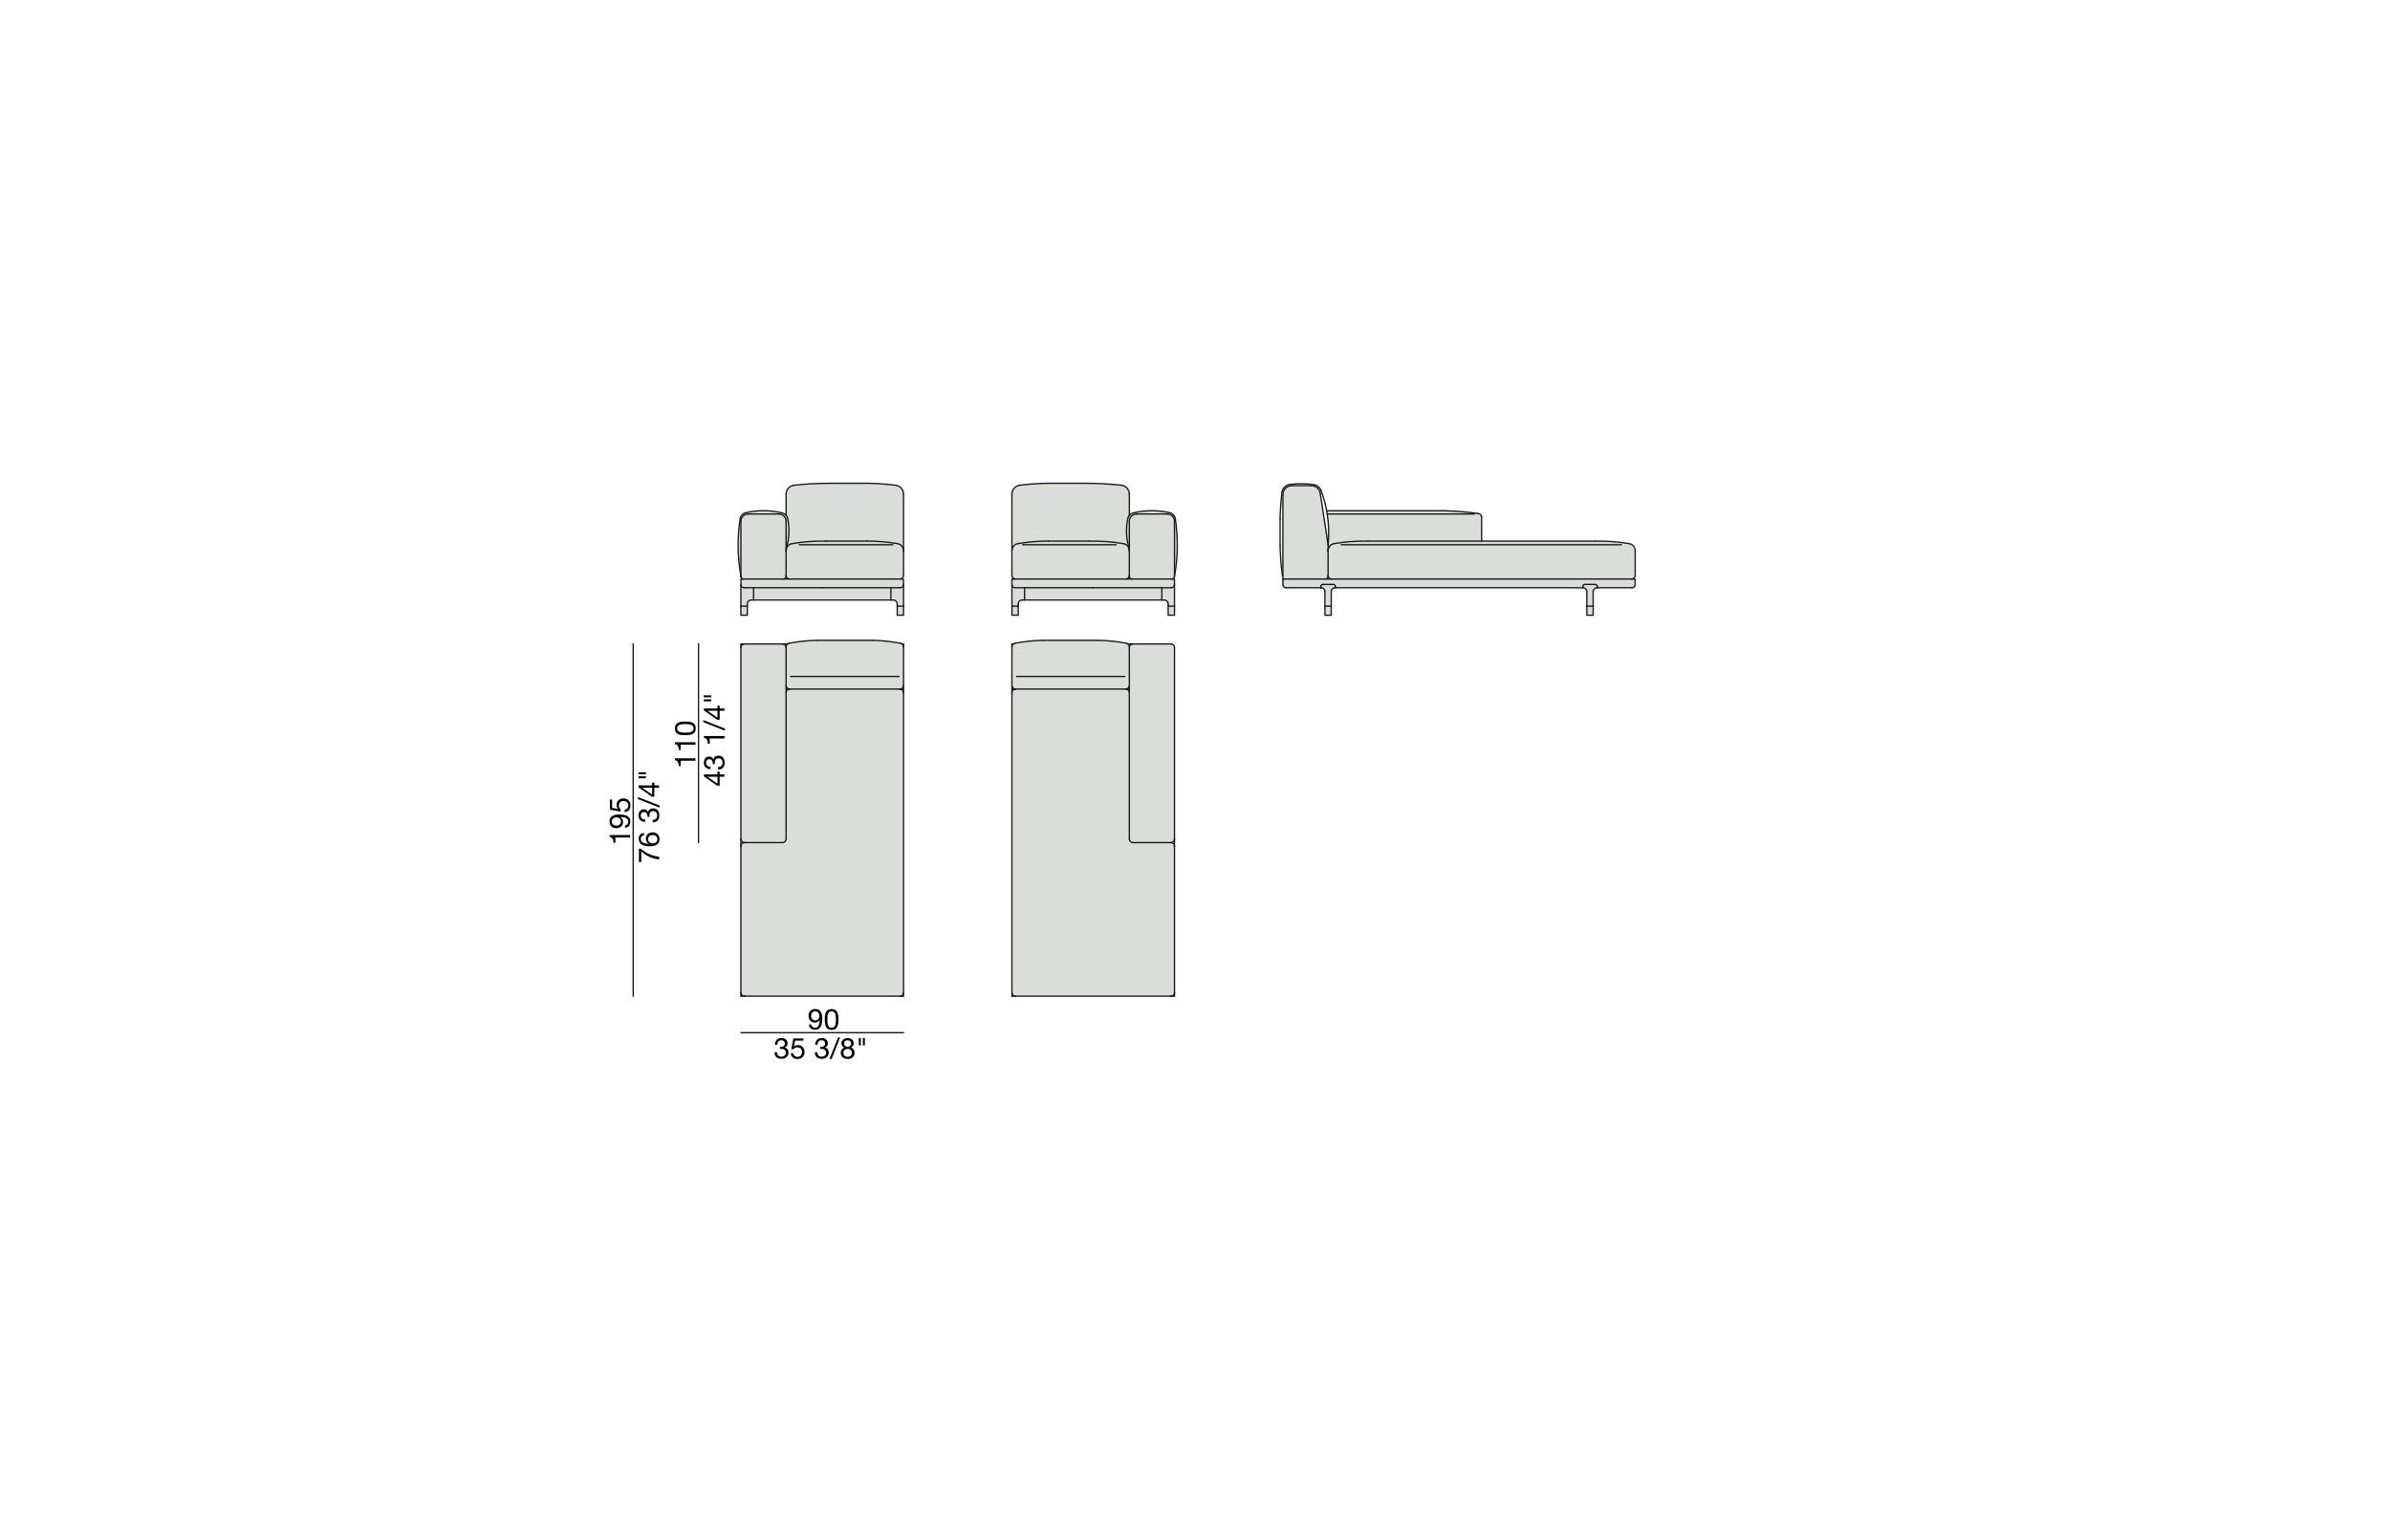 <?xml version="1.0" encoding="UTF-8"?>
<svg xmlns="http://www.w3.org/2000/svg" id="a" viewBox="0 0 450 290">
  <defs>
    <style>.l{fill:#dbdddb;}.m{fill:none;stroke:#1b181c;stroke-linecap:round;stroke-linejoin:round;stroke-width:.25px;}</style>
  </defs>
  <g id="b">
    <g>
      <g>
        <rect class="l" x="298.78" y="114.14" width="1.19" height="1.7"></rect>
        <path class="l" d="M298.02,110.39c0-.18,.15-.34,.34-.34h2.04c.19,0,.34,.16,.34,.34v.28h-.02c-.41,0-.75,.33-.75,.74v2.73h-1.19v-2.73c0-.41-.33-.74-.74-.74h-.02v-.28Z"></path>
        <path class="l" d="M300.37,101.89c2.14-.04,4.27,.12,6.37,.47,.66,.11,1.14,.68,1.14,1.34v4.65c0,.38-.3,.68-.68,.68h-56.46c-.38,0-.68-.3-.68-.68v-4.65c0-.66,.48-1.23,1.13-1.34,2.11-.35,4.24-.51,6.38-.47h42.8Z"></path>
        <rect class="l" x="249.46" y="114.14" width="1.19" height="1.7"></rect>
        <path class="l" d="M250.06,102.57c.2-1.94,.14-3.88-.17-5.78-.03-.21-.06-.42-.1-.62h22.08c2.18,.05,4.35,.23,6.51,.53,.34,.05,.59,.34,.59,.68v4.51h-21.4c-2.14-.04-4.27,.12-6.38,.47-.65,.11-1.13,.68-1.13,1.34v-1.13Z"></path>
        <path class="l" d="M250.06,108.35c0,.38,.3,.68,.68,.68h-1.19c.28,0,.51-.23,.51-.51v-.17Z"></path>
        <path class="l" d="M250.06,103.8v4.72c0,.28-.23,.51-.51,.51h-7.86s-.08,.01-.1,.04l-.04-.04v-15.88c0-.94,.76-1.7,1.7-1.7h3.65c.84,0,1.55,.62,1.68,1.45l1.48,9.67v1.23Z"></path>
        <path class="l" d="M250.65,111.41v2.73h-1.19v-2.73c0-.41-.33-.74-.75-.74h0v-.28c0-.18,.15-.34,.34-.34h2.04c.18,0,.34,.16,.34,.34v.28h-.02c-.41,0-.75,.33-.75,.74Z"></path>
        <path class="l" d="M249.55,109.03h58.2c.07,0,.13,.06,.13,.14v.9c0,.33-.26,.6-.59,.6h-6.55v-.28c0-.18-.15-.34-.34-.34h-2.04c-.19,0-.34,.16-.34,.34v.28h-46.6v-.28c0-.18-.16-.34-.34-.34h-2.04c-.19,0-.34,.16-.34,.34v.28h-6.55c-.33,0-.6-.27-.6-.6v-.9s.02-.07,.04-.1,.06-.04,.1-.04h7.86Z"></path>
        <path class="l" d="M221.14,108.52c0,.05-.01,.1-.02,.15-.07,.21-.26,.36-.49,.36h-7.48c-.28,0-.51-.23-.51-.51v-10.37c0-.75,.61-1.36,1.36-1.36h5.78c.75,0,1.36,.61,1.36,1.36v10.37Z"></path>
        <path class="l" d="M221.14,186.9v.68h-.68c.38,0,.68-.31,.68-.68Z"></path>
        <path class="l" d="M221.14,157.98v1.36c0-.37-.3-.68-.68-.68,.38,0,.68-.3,.68-.68Z"></path>
        <path class="l" d="M221.14,121.93v36.05c0,.38-.3,.68-.68,.68h-7.14c-.38,0-.68-.3-.68-.68v-36.05c0-.38,.3-.68,.68-.68h7.14c.38,0,.68,.3,.68,.68Z"></path>
        <rect class="l" x="219.95" y="114.14" width="1.19" height="1.7"></rect>
        <path class="l" d="M220.46,158.66c.38,0,.68,.31,.68,.68v27.56c0,.37-.3,.68-.68,.68h-29.25c-.38,0-.68-.31-.68-.68v-56.47c0-.37,.3-.68,.68-.68h20.75c.37,0,.68,.31,.68,.68v27.55c0,.38,.3,.68,.68,.68h7.14Z"></path>
        <path class="l" d="M221.14,110.07v4.07h-1.19v-.41c0-.42-.33-.75-.75-.75h-.44v-2.31h1.79c.33,0,.59-.27,.59-.6Z"></path>
        <path class="l" d="M212.64,129.75v.68c0-.37-.31-.68-.68-.68h.68Z"></path>
        <path class="l" d="M212.64,129.07v.68h-.68c.37,0,.68-.3,.68-.68Z"></path>
        <path class="l" d="M212.35,121.25h.97c-.38,0-.68,.3-.68,.68v5.44h-22.11v-5.57c0-.32,.23-.6,.55-.67,1.75-.34,3.53-.53,5.32-.56h10.36c1.79,.03,3.58,.22,5.33,.56,.1,.02,.19,.06,.26,.12Z"></path>
        <path class="l" d="M213.15,109.03h-1.19c.37,0,.68-.3,.68-.68v.17c0,.28,.23,.51,.51,.51Z"></path>
        <path class="l" d="M221.14,98.15c0-.75-.61-1.36-1.36-1.36h-5.78c-.75,0-1.36,.61-1.36,1.36v5.48c0-.16-.03-.33-.07-.48-.55-1.83-.61-3.76-.2-5.62,.06-.19,.15-.36,.27-.5,.19-.21,.43-.37,.71-.44,2.26-.55,4.63-.57,6.9-.04,.54,.13,.95,.57,1.04,1.13,.55,3.59,.51,7.26-.15,10.84v-10.37Z"></path>
        <polygon class="l" points="218.76 112.98 192.91 112.98 192.91 110.67 205.84 110.67 218.76 110.67 218.76 112.98"></polygon>
        <path class="l" d="M190.53,103.7c0-.66,.48-1.23,1.14-1.34,1.91-.32,3.85-.48,5.79-.48h7.67c2.13-.03,4.27,.13,6.37,.48,.66,.11,1.14,.68,1.14,1.34v4.65c0,.38-.31,.68-.68,.68h-20.75c-.38,0-.68-.3-.68-.68v-4.65Z"></path>
        <rect class="l" x="190.53" y="114.14" width="1.19" height="1.7"></rect>
        <path class="l" d="M211.96,129.75h-20.75c-.38,0-.68-.3-.68-.68v-1.7h22.11v1.7c0,.38-.31,.68-.68,.68Z"></path>
        <path class="l" d="M191.21,129.75h-.68v-.68c0,.38,.3,.68,.68,.68Z"></path>
        <path class="l" d="M190.53,129.75h.68c-.38,0-.68,.31-.68,.68v-.68Z"></path>
        <path class="l" d="M191.21,187.58h-.68v-.68c0,.37,.3,.68,.68,.68Z"></path>
        <path class="l" d="M191.12,110.67h1.79v2.31h-.44c-.42,0-.75,.33-.75,.75v.41h-1.19v-4.07c0,.33,.27,.6,.59,.6Z"></path>
        <path class="l" d="M221.14,109.17v.9c0,.33-.26,.6-.59,.6h-29.43c-.32,0-.59-.27-.59-.6v-.9c0-.08,.06-.14,.13-.14h30.35c.07,0,.13,.06,.13,.14Z"></path>
        <path class="l" d="M212.64,103.7c0-.66-.48-1.23-1.14-1.34-2.1-.35-4.24-.51-6.37-.47h-7.67c-1.94-.01-3.88,.15-5.79,.47-.66,.11-1.14,.68-1.14,1.34v-10.65c0-.81,.57-1.51,1.37-1.67,1.72-.21,3.46-.34,5.2-.38h6.73c2.49-.01,4.97,.11,7.44,.38,.8,.16,1.37,.86,1.37,1.67v3.98c-.12,.14-.21,.31-.27,.5-.41,1.86-.35,3.79,.2,5.62,.04,.15,.07,.32,.07,.48v.07Z"></path>
        <path class="l" d="M170.12,186.9v.68h-.68c.37,0,.68-.31,.68-.68Z"></path>
        <path class="l" d="M170.12,130.43v56.47c0,.37-.31,.68-.68,.68h-29.25c-.38,0-.69-.31-.69-.68v-27.56c0-.37,.31-.68,.69-.68h7.14c.37,0,.68-.3,.68-.68v-27.55c0-.37,.3-.68,.68-.68h20.75c.37,0,.68,.31,.68,.68Z"></path>
        <path class="l" d="M170.12,129.75v.68c0-.37-.31-.68-.68-.68h.68Z"></path>
        <path class="l" d="M170.12,129.07v.68h-.68c.37,0,.68-.3,.68-.68Z"></path>
        <rect class="l" x="168.93" y="114.14" width="1.19" height="1.7"></rect>
        <path class="l" d="M169.52,110.67c.33,0,.6-.27,.6-.6v4.07h-1.19v-.41c0-.42-.34-.75-.75-.75h-.44v-2.31h1.78Z"></path>
        <path class="l" d="M168.98,102.36c.66,.11,1.14,.68,1.14,1.34v4.65c0,.38-.31,.68-.68,.68h-20.75c-.38,0-.68-.3-.68-.68v-4.65c0-.66,.48-1.23,1.14-1.34,2.1-.35,4.23-.51,6.37-.47h7.67c1.94-.01,3.88,.15,5.79,.47Z"></path>
        <polygon class="l" points="167.74 110.67 167.74 112.98 141.89 112.98 141.89 110.67 154.81 110.67 167.74 110.67"></polygon>
        <path class="l" d="M169.44,129.75h-20.75c-.38,0-.68-.3-.68-.68v-1.7h22.11v1.7c0,.38-.31,.68-.68,.68Z"></path>
        <path class="l" d="M148.69,129.75c-.38,0-.68,.31-.68,.68v-.68h.68Z"></path>
        <path class="l" d="M148.69,129.75h-.68v-.68c0,.38,.3,.68,.68,.68Z"></path>
        <path class="l" d="M148.01,103.63c0-.16,.02-.33,.07-.48,.54-1.83,.61-3.76,.2-5.62-.06-.19-.15-.36-.27-.5v-3.98c0-.81,.57-1.51,1.37-1.67,2.47-.27,4.95-.39,7.44-.38h6.73c1.74,.04,3.48,.17,5.2,.38,.8,.16,1.37,.86,1.37,1.67v10.65c0-.66-.48-1.23-1.14-1.34-1.91-.32-3.85-.48-5.79-.48h-7.67c-2.14-.03-4.27,.13-6.37,.48-.66,.11-1.14,.68-1.14,1.34v-.07Z"></path>
        <path class="l" d="M148.01,108.52v-.17c0,.38,.3,.68,.68,.68h-1.19c.28,0,.51-.23,.51-.51Z"></path>
        <path class="l" d="M148.01,122.27v35.71c0,.38-.31,.68-.68,.68h-7.14c-.38,0-.69-.3-.69-.68v-36.05c0-.38,.31-.68,.69-.68h7.14c.37,0,.68,.3,.68,.68v.34Z"></path>
        <path class="l" d="M148.29,121.26c.07-.06,.17-.11,.27-.13,1.75-.34,3.53-.53,5.32-.56h10.36c1.79,.03,3.58,.22,5.33,.56,.1,.02,.19,.06,.26,.12,.18,.12,.29,.33,.29,.55v5.57h-22.11v-5.44c0-.38-.31-.68-.68-.68h.96Z"></path>
        <path class="l" d="M148.01,108.35v.17c0,.28-.23,.51-.51,.51h-7.48c-.24,0-.43-.15-.49-.36,0-.06-.02-.13-.03-.19v-10.33c0-.75,.61-1.36,1.37-1.36h5.78c.75,0,1.36,.61,1.36,1.36v10.2Z"></path>
        <rect class="l" x="139.5" y="114.14" width="1.2" height="1.7"></rect>
        <path class="l" d="M139.5,121.25h.69c-.38,0-.69,.3-.69,.68v-.68Z"></path>
        <path class="l" d="M140.19,187.58h-.69v-.68c0,.37,.31,.68,.69,.68Z"></path>
        <path class="l" d="M141.44,112.98c-.41,0-.74,.33-.74,.75v.41h-1.2v-4.07c0,.33,.27,.6,.6,.6h1.79v2.31h-.45Z"></path>
        <path class="l" d="M170.12,110.07c0,.33-.27,.6-.6,.6h-29.42c-.33,0-.6-.27-.6-.6v-.9c0-.08,.07-.14,.14-.14h30.34c.08,0,.14,.06,.14,.14v.9Z"></path>
        <path class="l" d="M140.4,96.55c2.27-.53,4.63-.51,6.9,.04,.28,.07,.52,.23,.71,.44,.12,.14,.21,.31,.27,.5,.41,1.86,.34,3.79-.2,5.62-.05,.15-.07,.32-.07,.48v-5.48c0-.75-.61-1.36-1.36-1.36h-5.78c-.76,0-1.37,.61-1.37,1.36v10.33c-.65-3.57-.69-7.22-.14-10.8,.08-.56,.5-1,1.04-1.13Z"></path>
        <path class="l" d="M139.5,108.48c.01,.06,.02,.13,.03,.19-.02-.05-.03-.1-.03-.15v-.04Z"></path>
        <path class="l" d="M140.19,158.66c-.38,0-.69,.31-.69,.68v-1.36c0,.38,.31,.68,.69,.68Z"></path>
      </g>
      <g>
        <polyline class="m" points="190.53 187.58 190.53 186.9 190.53 130.43 190.53 129.75 190.53 129.07 190.53 127.37 190.53 121.8"></polyline>
        <line class="m" x1="190.53" y1="121.25" x2="190.81" y2="121.25"></line>
        <line class="m" x1="250.06" y1="103.8" x2="250.06" y2="103.7"></line>
        <line class="m" x1="250.06" y1="108.52" x2="250.06" y2="108.35"></line>
        <path class="m" d="M249.55,109.03c.28,0,.51-.23,.51-.51"></path>
        <path class="m" d="M250.13,103.15c-.05,.15-.07,.32-.07,.48"></path>
        <path class="m" d="M257.57,101.89c-2.14-.04-4.27,.12-6.38,.47"></path>
        <path class="m" d="M251.19,102.36c-.65,.11-1.13,.68-1.13,1.34"></path>
        <line class="m" x1="250.06" y1="103.8" x2="250.06" y2="108.35"></line>
        <path class="m" d="M250.06,108.35c0,.38,.3,.68,.68,.68"></path>
        <polyline class="m" points="257.57 101.89 278.97 101.89 300.37 101.89"></polyline>
        <line class="m" x1="252.54" y1="102.57" x2="305.28" y2="102.57"></line>
        <path class="m" d="M212.09,121.13c-1.75-.34-3.54-.53-5.33-.56"></path>
        <path class="m" d="M196.4,120.57c-1.79,.03-3.57,.22-5.32,.56"></path>
        <path class="m" d="M191.08,121.13c-.32,.07-.55,.35-.55,.67"></path>
        <path class="m" d="M191.21,129.75c-.38,0-.68,.31-.68,.68"></path>
        <path class="m" d="M212.64,130.43c0-.37-.31-.68-.68-.68"></path>
        <line class="m" x1="212.64" y1="121.93" x2="212.64" y2="122.27"></line>
        <polyline class="m" points="190.53 129.75 191.21 129.75 211.96 129.75 212.64 129.75"></polyline>
        <path class="m" d="M221.14,121.93c0-.38-.3-.68-.68-.68"></path>
        <line class="m" x1="221.14" y1="121.93" x2="221.14" y2="157.98"></line>
        <path class="m" d="M220.46,158.66c.38,0,.68-.3,.68-.68"></path>
        <line class="m" x1="220.46" y1="158.66" x2="213.32" y2="158.66"></line>
        <path class="m" d="M212.64,157.98c0,.38,.3,.68,.68,.68"></path>
        <line class="m" x1="190.53" y1="121.25" x2="190.53" y2="121.8"></line>
        <line class="m" x1="196.4" y1="120.57" x2="206.76" y2="120.57"></line>
        <path class="m" d="M212.64,121.8c0-.22-.11-.43-.29-.55-.07-.06-.16-.1-.26-.12"></path>
        <polyline class="m" points="220.46 121.25 213.32 121.25 212.35 121.25"></polyline>
        <path class="m" d="M190.53,186.9c0,.37,.3,.68,.68,.68"></path>
        <polyline class="m" points="190.53 187.58 191.21 187.58 220.46 187.58"></polyline>
        <path class="m" d="M220.46,187.58c.38,0,.68-.31,.68-.68"></path>
        <line class="m" x1="221.14" y1="186.9" x2="221.14" y2="159.34"></line>
        <path class="m" d="M221.14,159.34c0-.37-.3-.68-.68-.68"></path>
        <path class="m" d="M306.74,102.36c-2.1-.35-4.23-.51-6.37-.47"></path>
        <path class="m" d="M307.88,103.7c0-.66-.48-1.23-1.14-1.34"></path>
        <line class="m" x1="307.88" y1="103.7" x2="307.88" y2="108.35"></line>
        <path class="m" d="M307.2,109.03c.38,0,.68-.3,.68-.68"></path>
        <line class="m" x1="221.14" y1="157.98" x2="221.14" y2="159.34"></line>
        <path class="m" d="M249.04,110.05c-.19,0-.34,.16-.34,.34"></path>
        <path class="m" d="M251.42,110.39c0-.18-.16-.34-.34-.34"></path>
        <path class="m" d="M241.55,110.07c0,.33,.27,.6,.6,.6"></path>
        <line class="m" x1="248.7" y1="110.67" x2="242.15" y2="110.67"></line>
        <line class="m" x1="248.7" y1="110.39" x2="248.7" y2="110.67"></line>
        <line class="m" x1="251.42" y1="110.67" x2="251.42" y2="110.39"></line>
        <line class="m" x1="298.02" y1="110.67" x2="251.42" y2="110.67"></line>
        <line class="m" x1="241.55" y1="109.17" x2="241.55" y2="110.07"></line>
        <line class="m" x1="249.04" y1="110.05" x2="251.08" y2="110.05"></line>
        <path class="m" d="M241.69,109.03s-.08,.01-.1,.04-.04,.06-.04,.1"></path>
        <polyline class="m" points="307.75 109.03 307.2 109.03 250.74 109.03 249.55 109.03 241.69 109.03"></polyline>
        <line class="m" x1="250.65" y1="111.41" x2="250.65" y2="114.14"></line>
        <line class="m" x1="249.46" y1="114.14" x2="249.46" y2="111.41"></line>
        <path class="m" d="M251.4,110.67c-.41,0-.75,.33-.75,.74"></path>
        <line class="m" x1="251.42" y1="110.67" x2="251.4" y2="110.67"></line>
        <path class="m" d="M249.46,111.41c0-.41-.33-.74-.75-.74"></path>
        <line class="m" x1="248.71" y1="110.67" x2="248.7" y2="110.67"></line>
        <polyline class="m" points="249.46 114.14 249.46 115.84 250.65 115.84 250.65 114.14"></polyline>
        <path class="m" d="M300.74,110.39c0-.18-.15-.34-.34-.34"></path>
        <path class="m" d="M298.36,110.05c-.19,0-.34,.16-.34,.34"></path>
        <path class="m" d="M307.29,110.67c.33,0,.59-.27,.59-.6"></path>
        <line class="m" x1="300.74" y1="110.67" x2="307.29" y2="110.67"></line>
        <line class="m" x1="300.74" y1="110.39" x2="300.74" y2="110.67"></line>
        <line class="m" x1="298.02" y1="110.67" x2="298.02" y2="110.39"></line>
        <line class="m" x1="307.88" y1="109.17" x2="307.88" y2="110.07"></line>
        <line class="m" x1="300.4" y1="110.05" x2="298.36" y2="110.05"></line>
        <path class="m" d="M307.88,109.17c0-.08-.06-.14-.13-.14"></path>
        <path class="m" d="M298.78,111.41c0-.41-.33-.74-.74-.74"></path>
        <line class="m" x1="298.02" y1="110.67" x2="298.04" y2="110.67"></line>
        <path class="m" d="M300.72,110.67c-.41,0-.75,.33-.75,.74"></path>
        <line class="m" x1="300.72" y1="110.67" x2="300.74" y2="110.67"></line>
        <line class="m" x1="249.46" y1="114.14" x2="250.65" y2="114.14"></line>
        <line class="m" x1="298.78" y1="111.41" x2="298.78" y2="114.14"></line>
        <line class="m" x1="299.97" y1="114.14" x2="299.97" y2="111.41"></line>
        <polyline class="m" points="299.97 114.14 299.97 115.84 298.78 115.84 298.78 114.14"></polyline>
        <line class="m" x1="299.97" y1="114.14" x2="298.78" y2="114.14"></line>
        <line class="m" x1="221.14" y1="186.9" x2="221.14" y2="187.58"></line>
        <line class="m" x1="220.46" y1="187.58" x2="221.14" y2="187.58"></line>
        <line class="m" x1="241.55" y1="109.03" x2="241.55" y2="93.15"></line>
        <path class="m" d="M243.25,91.45c-.94,0-1.7,.76-1.7,1.7"></path>
        <line class="m" x1="241.02" y1="102.69" x2="241.02" y2="97.78"></line>
        <path class="m" d="M247.38,91.27c-1.5-.23-3.03-.24-4.53-.05"></path>
        <path class="m" d="M248.72,92.35c-.22-.58-.73-.99-1.34-1.08"></path>
        <path class="m" d="M241.02,102.69c.03,1.93,.18,3.85,.45,5.76"></path>
        <path class="m" d="M241.38,92.7c-.21,1.68-.33,3.38-.36,5.08"></path>
        <path class="m" d="M242.85,91.22c-.77,.1-1.38,.71-1.47,1.48"></path>
        <line class="m" x1="243.25" y1="91.45" x2="246.9" y2="91.45"></line>
        <line class="m" x1="248.58" y1="92.9" x2="250.06" y2="102.57"></line>
        <path class="m" d="M248.58,92.9c-.13-.83-.84-1.45-1.68-1.45"></path>
        <path class="m" d="M250.06,102.57c.2-1.94,.14-3.88-.17-5.78-.03-.21-.06-.42-.1-.62-.24-1.3-.6-2.58-1.07-3.82"></path>
        <polyline class="m" points="250.06 103.7 250.06 103.63 250.06 102.57"></polyline>
        <line class="m" x1="191.38" y1="127.37" x2="211.79" y2="127.37"></line>
        <polyline class="m" points="212.64 122.27 212.64 127.37 212.64 129.07 212.64 129.75 212.64 130.43 212.64 157.98"></polyline>
        <line class="m" x1="278.97" y1="97.38" x2="278.97" y2="101.89"></line>
        <path class="m" d="M278.38,96.7c-2.16-.3-4.33-.48-6.51-.53"></path>
        <path class="m" d="M278.97,97.38c0-.34-.25-.63-.59-.68"></path>
        <line class="m" x1="277.59" y1="96.79" x2="249.89" y2="96.79"></line>
        <line class="m" x1="249.79" y1="96.17" x2="271.87" y2="96.17"></line>
        <path class="m" d="M213.32,121.25c-.38,0-.68,.3-.68,.68"></path>
        <path class="m" d="M211.96,129.75c.37,0,.68-.3,.68-.68"></path>
        <path class="m" d="M190.53,129.07c0,.38,.3,.68,.68,.68"></path>
        <path class="m" d="M190.53,110.07c0,.33,.27,.6,.59,.6"></path>
        <path class="m" d="M190.66,109.03c-.07,0-.13,.06-.13,.14"></path>
        <polyline class="m" points="220.55 110.67 218.76 110.67 205.84 110.67"></polyline>
        <polyline class="m" points="205.84 110.67 192.91 110.67 191.12 110.67"></polyline>
        <polyline class="m" points="221.01 109.03 220.63 109.03 213.15 109.03 211.96 109.03 191.21 109.03 190.66 109.03"></polyline>
        <line class="m" x1="190.53" y1="114.14" x2="191.72" y2="114.14"></line>
        <line class="m" x1="191.72" y1="114.14" x2="191.72" y2="113.73"></line>
        <line class="m" x1="192.47" y1="112.98" x2="192.91" y2="112.98"></line>
        <path class="m" d="M192.47,112.98c-.42,0-.75,.33-.75,.75"></path>
        <line class="m" x1="192.91" y1="112.98" x2="192.91" y2="110.67"></line>
        <polyline class="m" points="190.53 114.14 190.53 110.07 190.53 109.17"></polyline>
        <line class="m" x1="218.76" y1="112.98" x2="192.91" y2="112.98"></line>
        <polyline class="m" points="190.53 114.14 190.53 115.84 191.72 115.84 191.72 114.14"></polyline>
        <path class="m" d="M220.55,110.67c.33,0,.59-.27,.59-.6"></path>
        <path class="m" d="M221.14,109.17c0-.08-.06-.14-.13-.14"></path>
        <line class="m" x1="221.14" y1="114.14" x2="219.95" y2="114.14"></line>
        <line class="m" x1="219.95" y1="114.14" x2="219.95" y2="113.73"></line>
        <line class="m" x1="219.2" y1="112.98" x2="218.76" y2="112.98"></line>
        <path class="m" d="M219.95,113.73c0-.42-.33-.75-.75-.75"></path>
        <line class="m" x1="218.76" y1="112.98" x2="218.76" y2="110.67"></line>
        <polyline class="m" points="221.14 114.14 221.14 110.07 221.14 109.17"></polyline>
        <polyline class="m" points="221.14 114.14 221.14 115.84 219.95 115.84 219.95 114.14"></polyline>
        <line class="m" x1="221.14" y1="108.52" x2="221.14" y2="98.15"></line>
        <path class="m" d="M220.63,109.03c.23,0,.42-.15,.49-.36"></path>
        <path class="m" d="M221.14,98.15c0-.75-.61-1.36-1.36-1.36"></path>
        <line class="m" x1="212.64" y1="103.8" x2="212.64" y2="103.7"></line>
        <line class="m" x1="212.64" y1="108.52" x2="212.64" y2="108.35"></line>
        <path class="m" d="M212.64,108.52c0,.28,.23,.51,.51,.51"></path>
        <path class="m" d="M214,96.79c-.75,0-1.36,.61-1.36,1.36"></path>
        <line class="m" x1="219.78" y1="96.79" x2="214" y2="96.79"></line>
        <path class="m" d="M221.12,108.67c.01-.05,.02-.1,.02-.15,.66-3.58,.7-7.25,.15-10.84"></path>
        <path class="m" d="M220.25,96.55c-2.27-.53-4.64-.51-6.9,.04"></path>
        <path class="m" d="M221.29,97.68c-.09-.56-.5-1-1.04-1.13"></path>
        <path class="m" d="M212.37,97.53c-.41,1.86-.35,3.79,.2,5.62"></path>
        <path class="m" d="M212.64,103.63c0-.16-.03-.33-.07-.48"></path>
        <path class="m" d="M213.35,96.59c-.28,.07-.52,.23-.71,.44-.12,.14-.21,.31-.27,.5"></path>
        <path class="m" d="M211.5,102.36c-2.1-.35-4.24-.51-6.37-.47"></path>
        <path class="m" d="M212.64,103.7c0-.66-.48-1.23-1.14-1.34"></path>
        <path class="m" d="M197.46,101.88c-1.94,0-3.88,.16-5.79,.48"></path>
        <path class="m" d="M191.67,102.36c-.66,.11-1.14,.68-1.14,1.34"></path>
        <line class="m" x1="212.64" y1="103.8" x2="212.64" y2="108.35"></line>
        <path class="m" d="M211.96,109.03c.37,0,.68-.3,.68-.68"></path>
        <path class="m" d="M190.53,108.35c0,.38,.3,.68,.68,.68"></path>
        <line class="m" x1="205.13" y1="101.89" x2="197.46" y2="101.88"></line>
        <line class="m" x1="210.15" y1="102.57" x2="192.56" y2="102.57"></line>
        <polyline class="m" points="212.64 98.15 212.64 103.63 212.64 103.7"></polyline>
        <line class="m" x1="197.1" y1="91" x2="203.83" y2="91"></line>
        <line class="m" x1="212.64" y1="97.03" x2="212.64" y2="93.05"></line>
        <path class="m" d="M211.27,91.38c-2.47-.27-4.95-.39-7.44-.38"></path>
        <path class="m" d="M212.64,93.05c0-.81-.57-1.51-1.37-1.67"></path>
        <path class="m" d="M197.1,91c-1.74,.04-3.48,.17-5.2,.38"></path>
        <path class="m" d="M191.9,91.38c-.8,.16-1.37,.86-1.37,1.67"></path>
        <line class="m" x1="190.53" y1="103.7" x2="190.53" y2="108.35"></line>
        <line class="m" x1="190.53" y1="103.7" x2="190.53" y2="93.05"></line>
        <polyline class="m" points="170.12 187.58 170.12 186.9 170.12 130.43 170.12 129.75 170.12 129.07 170.12 127.37 170.12 121.8"></polyline>
        <line class="m" x1="170.12" y1="121.25" x2="169.83" y2="121.25"></line>
        <path class="m" d="M153.88,120.57c-1.79,.03-3.57,.22-5.32,.56"></path>
        <path class="m" d="M169.57,121.13c-1.75-.34-3.54-.53-5.33-.56"></path>
        <path class="m" d="M170.12,121.8c0-.22-.11-.43-.29-.55-.07-.06-.16-.1-.26-.12"></path>
        <path class="m" d="M170.12,130.43c0-.37-.31-.68-.68-.68"></path>
        <path class="m" d="M148.69,129.75c-.38,0-.68,.31-.68,.68"></path>
        <line class="m" x1="148.01" y1="121.93" x2="148.01" y2="122.27"></line>
        <polyline class="m" points="170.12 129.75 169.44 129.75 148.69 129.75 148.01 129.75"></polyline>
        <path class="m" d="M140.19,121.25c-.38,0-.69,.3-.69,.68"></path>
        <polyline class="m" points="139.5 121.25 139.5 121.93 139.5 157.98"></polyline>
        <path class="m" d="M139.5,157.98c0,.38,.31,.68,.69,.68"></path>
        <line class="m" x1="140.19" y1="158.66" x2="147.33" y2="158.66"></line>
        <path class="m" d="M147.33,158.66c.37,0,.68-.3,.68-.68"></path>
        <line class="m" x1="170.12" y1="121.25" x2="170.12" y2="121.8"></line>
        <line class="m" x1="164.24" y1="120.57" x2="153.88" y2="120.57"></line>
        <path class="m" d="M148.56,121.13c-.1,.02-.2,.07-.27,.13-.17,.12-.28,.32-.28,.54"></path>
        <polyline class="m" points="139.5 121.25 140.19 121.25 147.33 121.25 148.29 121.25"></polyline>
        <path class="m" d="M169.44,187.58c.37,0,.68-.31,.68-.68"></path>
        <polyline class="m" points="170.12 187.58 169.44 187.58 140.19 187.58"></polyline>
        <path class="m" d="M139.5,186.9c0,.37,.31,.68,.69,.68"></path>
        <line class="m" x1="139.5" y1="186.9" x2="139.5" y2="159.34"></line>
        <path class="m" d="M140.19,158.66c-.38,0-.69,.31-.69,.68"></path>
        <line class="m" x1="139.5" y1="157.98" x2="139.5" y2="159.34"></line>
        <line class="m" x1="139.5" y1="186.9" x2="139.5" y2="187.58"></line>
        <line class="m" x1="140.19" y1="187.58" x2="139.5" y2="187.58"></line>
        <line class="m" x1="169.27" y1="127.37" x2="148.86" y2="127.37"></line>
        <polyline class="m" points="148.01 122.27 148.01 127.37 148.01 129.07 148.01 129.75 148.01 130.43 148.01 157.98"></polyline>
        <path class="m" d="M148.01,121.93c0-.38-.31-.68-.68-.68"></path>
        <path class="m" d="M148.01,129.07c0,.38,.3,.68,.68,.68"></path>
        <path class="m" d="M169.44,129.75c.37,0,.68-.3,.68-.68"></path>
        <path class="m" d="M170.12,110.07c0,.33-.27,.6-.6,.6"></path>
        <path class="m" d="M169.98,109.03c.08,0,.14,.06,.14,.14"></path>
        <polyline class="m" points="140.1 110.67 141.89 110.67 154.81 110.67"></polyline>
        <polyline class="m" points="154.81 110.67 167.74 110.67 169.52 110.67"></polyline>
        <polyline class="m" points="139.64 109.03 140.02 109.03 147.5 109.03 148.69 109.03 169.44 109.03 169.98 109.03"></polyline>
        <line class="m" x1="170.12" y1="114.14" x2="168.93" y2="114.14"></line>
        <line class="m" x1="168.93" y1="114.14" x2="168.93" y2="113.73"></line>
        <line class="m" x1="168.18" y1="112.98" x2="167.74" y2="112.98"></line>
        <path class="m" d="M168.18,112.98c.41,0,.75,.33,.75,.75"></path>
        <line class="m" x1="167.74" y1="112.98" x2="167.74" y2="110.67"></line>
        <polyline class="m" points="170.12 114.14 170.12 110.07 170.12 109.17"></polyline>
        <line class="m" x1="141.89" y1="112.98" x2="167.74" y2="112.98"></line>
        <polyline class="m" points="170.12 114.14 170.12 115.84 168.93 115.84 168.93 114.14"></polyline>
        <path class="m" d="M140.1,110.67c-.33,0-.6-.27-.6-.6"></path>
        <path class="m" d="M139.5,109.17c0-.08,.07-.14,.14-.14"></path>
        <line class="m" x1="139.5" y1="114.14" x2="140.7" y2="114.14"></line>
        <line class="m" x1="140.7" y1="114.14" x2="140.7" y2="113.73"></line>
        <line class="m" x1="141.44" y1="112.98" x2="141.89" y2="112.98"></line>
        <path class="m" d="M140.7,113.73c0-.42,.33-.75,.74-.75"></path>
        <line class="m" x1="141.89" y1="112.98" x2="141.89" y2="110.67"></line>
        <polyline class="m" points="139.5 114.14 139.5 110.07 139.5 109.17"></polyline>
        <polyline class="m" points="139.5 114.14 139.5 115.84 140.7 115.84 140.7 114.14"></polyline>
        <polyline class="m" points="139.5 108.52 139.5 108.48 139.5 98.15"></polyline>
        <path class="m" d="M139.5,108.52c0,.05,.01,.1,.03,.15,.06,.21,.25,.36,.49,.36"></path>
        <path class="m" d="M140.87,96.79c-.76,0-1.37,.61-1.37,1.36"></path>
        <line class="m" x1="148.01" y1="103.8" x2="148.01" y2="103.7"></line>
        <line class="m" x1="148.01" y1="108.52" x2="148.01" y2="108.35"></line>
        <path class="m" d="M147.5,109.03c.28,0,.51-.23,.51-.51"></path>
        <path class="m" d="M148.01,98.15c0-.75-.61-1.36-1.36-1.36"></path>
        <line class="m" x1="140.87" y1="96.79" x2="146.65" y2="96.79"></line>
        <path class="m" d="M139.36,97.68c-.55,3.58-.51,7.23,.14,10.8,.01,.06,.02,.13,.03,.19"></path>
        <path class="m" d="M147.3,96.59c-2.27-.55-4.63-.57-6.9-.04"></path>
        <path class="m" d="M140.4,96.55c-.54,.13-.96,.57-1.04,1.13"></path>
        <path class="m" d="M148.08,103.15c.54-1.83,.61-3.76,.2-5.62"></path>
        <path class="m" d="M148.08,103.15c-.05,.15-.07,.32-.07,.48"></path>
        <path class="m" d="M148.28,97.53c-.06-.19-.15-.36-.27-.5-.19-.21-.43-.37-.71-.44"></path>
        <path class="m" d="M155.52,101.89c-2.14-.04-4.27,.12-6.37,.47"></path>
        <path class="m" d="M149.15,102.36c-.66,.11-1.14,.68-1.14,1.34"></path>
        <path class="m" d="M168.98,102.36c-1.91-.32-3.85-.48-5.79-.48"></path>
        <path class="m" d="M170.12,103.7c0-.66-.48-1.23-1.14-1.34"></path>
        <line class="m" x1="148.01" y1="103.8" x2="148.01" y2="108.35"></line>
        <path class="m" d="M148.01,108.35c0,.38,.3,.68,.68,.68"></path>
        <path class="m" d="M169.44,109.03c.37,0,.68-.3,.68-.68"></path>
        <line class="m" x1="155.52" y1="101.89" x2="163.19" y2="101.88"></line>
        <line class="m" x1="150.5" y1="102.57" x2="168.09" y2="102.57"></line>
        <polyline class="m" points="148.01 98.15 148.01 103.63 148.01 103.7"></polyline>
        <line class="m" x1="163.55" y1="91" x2="156.82" y2="91"></line>
        <line class="m" x1="148.01" y1="97.03" x2="148.01" y2="93.05"></line>
        <path class="m" d="M156.82,91c-2.49-.01-4.97,.11-7.44,.38"></path>
        <path class="m" d="M149.38,91.38c-.8,.16-1.37,.86-1.37,1.67"></path>
        <path class="m" d="M168.75,91.38c-1.72-.21-3.46-.34-5.2-.38"></path>
        <path class="m" d="M170.12,93.05c0-.81-.57-1.51-1.37-1.67"></path>
        <line class="m" x1="170.12" y1="103.7" x2="170.12" y2="108.35"></line>
        <line class="m" x1="170.12" y1="103.7" x2="170.12" y2="93.05"></line>
      </g>
    </g>
  </g>
  <g id="c">
    <line class="m" x1="139.51" y1="194.45" x2="170.12" y2="194.45"></line>
  </g>
  <g id="d">
    <g>
      <path d="M152.99,193.37c.13,.1,.29,.15,.48,.15,.28,0,.5-.12,.64-.37,.14-.25,.22-.62,.23-1.13h-.01c-.09,.15-.21,.28-.37,.38-.16,.1-.33,.14-.52,.14s-.37-.03-.52-.1c-.15-.06-.28-.15-.38-.26-.1-.11-.18-.25-.23-.41s-.08-.33-.08-.52,.03-.35,.09-.51c.06-.16,.15-.29,.26-.4,.11-.11,.25-.2,.4-.26s.33-.09,.51-.09,.35,.03,.51,.08c.16,.06,.3,.15,.42,.29,.12,.14,.22,.33,.29,.56s.11,.54,.11,.91c0,.67-.11,1.18-.32,1.54-.21,.36-.55,.54-1.02,.54-.32,0-.59-.08-.81-.25-.21-.16-.34-.41-.37-.75h.46c.02,.19,.09,.33,.23,.44Zm1.22-2.41c-.03-.11-.09-.2-.15-.28-.07-.08-.15-.15-.25-.19-.1-.05-.21-.07-.34-.07-.14,0-.26,.03-.35,.08-.1,.05-.17,.12-.23,.2-.06,.09-.1,.18-.13,.29-.03,.11-.04,.22-.04,.34,0,.11,.02,.21,.06,.31,.04,.1,.09,.19,.16,.26s.15,.14,.24,.18c.09,.04,.2,.07,.31,.07,.12,0,.23-.02,.33-.07,.1-.05,.18-.11,.25-.19,.07-.08,.12-.17,.16-.27,.04-.1,.05-.21,.05-.32,0-.12-.02-.23-.05-.34Z"></path>
      <path d="M155.3,191.53c0-.15,.03-.3,.05-.45,.03-.15,.07-.28,.12-.41,.05-.13,.13-.25,.22-.34,.09-.1,.21-.18,.36-.23,.14-.06,.32-.09,.52-.09s.37,.03,.52,.09c.14,.06,.26,.14,.36,.23,.09,.1,.17,.21,.22,.34,.05,.13,.1,.27,.13,.41s.05,.29,.05,.45,.01,.3,.01,.44,0,.29-.01,.44-.03,.3-.05,.45c-.03,.14-.07,.28-.13,.41-.05,.13-.13,.24-.22,.34-.09,.1-.21,.17-.35,.23s-.31,.08-.52,.08-.37-.03-.52-.08-.26-.13-.36-.23c-.09-.1-.17-.21-.22-.34-.05-.13-.1-.27-.12-.41-.03-.15-.05-.29-.05-.45s-.01-.3-.01-.44,0-.29,.01-.44Zm.49,.92c0,.18,.04,.35,.09,.51,.05,.16,.13,.29,.24,.4,.11,.11,.26,.16,.46,.16s.35-.05,.46-.16c.11-.11,.19-.24,.24-.4s.08-.33,.09-.51c0-.18,.01-.34,.01-.49,0-.09,0-.2,0-.31,0-.11-.01-.23-.03-.34-.02-.11-.04-.23-.07-.33-.03-.11-.08-.21-.14-.29-.06-.08-.14-.15-.23-.2s-.2-.08-.33-.08-.24,.03-.33,.08-.17,.12-.23,.2c-.06,.08-.11,.18-.14,.29-.03,.11-.05,.22-.07,.33-.02,.11-.03,.23-.03,.34,0,.12,0,.22,0,.31,0,.15,0,.31,.01,.49Z"></path>
    </g>
  </g>
  <g id="e">
    <g>
      <path d="M146.9,197.13h.15c.1,0,.19-.01,.28-.04,.09-.03,.17-.07,.23-.12s.12-.12,.16-.2,.06-.17,.06-.27c0-.21-.07-.36-.2-.47s-.29-.16-.49-.16c-.12,0-.23,.02-.32,.07-.09,.04-.17,.11-.23,.18-.06,.08-.1,.17-.13,.27-.03,.1-.04,.21-.04,.32h-.46c0-.19,.04-.35,.09-.51s.13-.28,.23-.39c.1-.11,.22-.19,.37-.26s.32-.09,.51-.09c.17,0,.32,.02,.47,.06,.14,.04,.27,.1,.37,.19,.1,.08,.19,.19,.25,.32,.06,.13,.09,.29,.09,.46s-.05,.33-.15,.46-.23,.24-.38,.3h0c.24,.06,.41,.17,.53,.34,.11,.17,.17,.37,.17,.61,0,.19-.04,.36-.11,.51-.07,.15-.17,.27-.29,.37-.12,.1-.26,.17-.42,.22s-.33,.07-.52,.07c-.2,0-.37-.03-.53-.08-.16-.05-.3-.14-.41-.24-.11-.11-.2-.24-.26-.39s-.09-.33-.08-.53h.46c0,.25,.08,.46,.22,.61,.14,.16,.34,.24,.6,.24,.11,0,.22-.02,.32-.05,.1-.03,.19-.08,.27-.15,.08-.06,.14-.14,.18-.23s.07-.2,.07-.31-.02-.23-.07-.32-.1-.17-.17-.23c-.07-.06-.16-.11-.26-.14-.1-.03-.21-.05-.32-.05-.1,0-.19,0-.28,.02v-.39s.03,0,.05,0Z"></path>
      <path d="M149.7,195.95l-.21,1.11h.01c.08-.08,.19-.15,.32-.2,.13-.05,.26-.07,.4-.07,.17,0,.33,.03,.49,.08,.15,.05,.29,.14,.4,.25,.11,.11,.2,.25,.27,.42,.07,.17,.1,.36,.1,.58,0,.16-.03,.32-.08,.48-.06,.15-.14,.29-.25,.41-.11,.12-.25,.21-.42,.29-.17,.07-.37,.11-.59,.11-.17,0-.32-.02-.47-.07-.15-.05-.28-.12-.39-.21-.11-.09-.2-.21-.27-.35s-.1-.29-.1-.47h.46c0,.1,.03,.19,.07,.28s.1,.16,.17,.22,.15,.11,.25,.15c.1,.04,.2,.05,.32,.05,.11,0,.21-.02,.31-.06,.1-.04,.19-.1,.26-.17,.07-.08,.13-.17,.18-.29,.04-.11,.07-.25,.07-.4,0-.13-.02-.24-.06-.35-.04-.11-.1-.2-.18-.28-.08-.08-.17-.14-.28-.18-.11-.04-.23-.07-.36-.07-.15,0-.29,.03-.41,.1-.12,.07-.22,.16-.31,.26l-.4-.02,.36-2.01h1.91v.41h-1.56Z"></path>
      <path d="M154.48,197.13h.15c.1,0,.19-.01,.28-.04,.09-.03,.17-.07,.23-.12s.12-.12,.16-.2,.06-.17,.06-.27c0-.21-.07-.36-.2-.47s-.29-.16-.49-.16c-.12,0-.23,.02-.32,.07-.09,.04-.17,.11-.23,.18-.06,.08-.1,.17-.13,.27-.03,.1-.04,.21-.04,.32h-.46c0-.19,.04-.35,.09-.51s.13-.28,.23-.39c.1-.11,.22-.19,.37-.26s.32-.09,.51-.09c.17,0,.32,.02,.47,.06,.14,.04,.27,.1,.37,.19,.1,.08,.19,.19,.25,.32,.06,.13,.09,.29,.09,.46s-.05,.33-.15,.46-.23,.24-.38,.3h0c.24,.06,.41,.17,.53,.34,.11,.17,.17,.37,.17,.61,0,.19-.04,.36-.11,.51-.07,.15-.17,.27-.29,.37-.12,.1-.26,.17-.42,.22s-.33,.07-.52,.07c-.2,0-.37-.03-.53-.08-.16-.05-.3-.14-.41-.24-.11-.11-.2-.24-.26-.39s-.09-.33-.08-.53h.46c0,.25,.08,.46,.22,.61,.14,.16,.34,.24,.6,.24,.11,0,.22-.02,.32-.05,.1-.03,.19-.08,.27-.15,.08-.06,.14-.14,.18-.23s.07-.2,.07-.31-.02-.23-.07-.32-.1-.17-.17-.23c-.07-.06-.16-.11-.26-.14-.1-.03-.21-.05-.32-.05-.1,0-.19,0-.28,.02v-.39s.03,0,.05,0Z"></path>
      <path d="M158.18,195.35l-1.61,4.07h-.39l1.61-4.07h.4Z"></path>
      <path d="M158.53,196.04c.06-.12,.15-.22,.25-.31,.1-.08,.23-.15,.36-.19,.14-.04,.28-.07,.43-.07,.21,0,.39,.03,.54,.08,.15,.06,.27,.13,.36,.22,.09,.09,.16,.2,.2,.32,.04,.12,.07,.24,.07,.36,0,.17-.05,.33-.14,.48s-.23,.25-.39,.32c.23,.07,.41,.19,.52,.36,.11,.17,.17,.37,.17,.61,0,.19-.03,.36-.1,.5-.07,.15-.16,.27-.27,.37-.11,.1-.25,.17-.41,.23s-.32,.08-.5,.08-.36-.02-.52-.07-.3-.12-.42-.22c-.12-.1-.21-.22-.28-.37s-.1-.32-.1-.51c0-.23,.06-.43,.17-.6,.12-.17,.28-.29,.5-.37-.16-.07-.29-.17-.39-.32-.1-.15-.15-.31-.15-.48,0-.16,.03-.3,.09-.42Zm.49,2.76c.15,.13,.35,.2,.59,.2,.12,0,.22-.02,.32-.06s.18-.09,.25-.16,.13-.15,.16-.24,.06-.19,.06-.3-.02-.2-.06-.29c-.04-.09-.1-.17-.17-.23-.07-.07-.16-.12-.25-.16-.1-.04-.2-.06-.31-.06s-.22,.02-.32,.05c-.1,.03-.19,.08-.26,.15-.07,.07-.13,.14-.17,.23-.04,.09-.06,.19-.06,.31,0,.23,.08,.42,.23,.55Zm-.04-2.04c.04,.08,.08,.14,.15,.19,.06,.05,.13,.09,.22,.11,.08,.03,.17,.04,.27,.04,.19,0,.34-.05,.46-.16,.12-.11,.18-.26,.18-.46s-.06-.34-.18-.44c-.12-.1-.28-.15-.47-.15-.09,0-.18,.01-.26,.04s-.16,.06-.22,.11c-.06,.05-.11,.11-.14,.19-.04,.07-.05,.16-.05,.26,0,.11,.02,.2,.05,.28Z"></path>
      <path d="M162.08,195.44v1.41h-.37v-1.41h.37Zm.76,0v1.41h-.37v-1.41h.37Z"></path>
    </g>
  </g>
  <g id="f">
    <line class="m" x1="119.22" y1="187.58" x2="119.22" y2="121.25"></line>
  </g>
  <g id="g">
    <g>
      <path d="M118.64,157.7h-2.77v1h-.37c0-.13,0-.26-.03-.38-.02-.12-.06-.24-.11-.34-.05-.1-.13-.18-.22-.25-.09-.07-.21-.12-.36-.14v-.35h3.86v.46Z"></path>
      <path d="M118.14,155.19c.1-.13,.15-.29,.15-.48,0-.28-.12-.5-.37-.64-.25-.14-.62-.22-1.13-.23h-.01c.16,.1,.29,.22,.39,.38,.1,.16,.14,.33,.14,.52s-.03,.37-.1,.52c-.06,.15-.15,.28-.26,.38-.11,.1-.25,.18-.41,.23s-.33,.08-.52,.08-.35-.03-.51-.09c-.16-.06-.29-.15-.4-.26-.11-.11-.2-.25-.26-.4s-.09-.33-.09-.51,.03-.35,.08-.51c.06-.16,.15-.3,.29-.42,.14-.12,.33-.22,.56-.29s.54-.11,.91-.11c.67,0,1.18,.11,1.54,.32,.36,.21,.54,.55,.54,1.02,0,.32-.08,.59-.25,.81-.16,.21-.41,.34-.75,.37v-.46c.19-.02,.33-.09,.44-.23Zm-2.41-1.22c-.11,.03-.2,.09-.28,.15-.08,.07-.15,.15-.19,.25-.05,.1-.07,.21-.07,.34,0,.14,.03,.26,.08,.35,.05,.1,.12,.17,.2,.23,.09,.06,.18,.1,.29,.13,.11,.03,.22,.04,.34,.04,.11,0,.21-.02,.31-.06,.1-.04,.19-.09,.26-.16s.14-.15,.18-.24c.04-.09,.07-.2,.07-.31,0-.12-.02-.23-.07-.33-.05-.1-.11-.18-.19-.25-.08-.07-.17-.12-.27-.16-.1-.04-.21-.05-.32-.05-.12,0-.23,.02-.34,.05Z"></path>
      <path d="M115.25,152.12l1.11,.21h.01c-.09-.09-.16-.2-.21-.33-.05-.13-.07-.26-.07-.4,0-.17,.03-.33,.08-.49,.05-.15,.14-.29,.25-.4,.11-.11,.25-.2,.42-.27,.17-.07,.36-.1,.58-.1,.16,0,.32,.03,.48,.08,.15,.06,.29,.14,.41,.25,.12,.11,.21,.25,.29,.42,.07,.17,.11,.37,.11,.59,0,.17-.02,.32-.07,.47-.05,.15-.12,.28-.21,.39-.09,.11-.21,.2-.35,.27s-.29,.1-.47,.1v-.46c.1,0,.19-.03,.28-.07s.16-.1,.22-.17,.11-.15,.15-.25c.04-.1,.05-.2,.05-.32,0-.11-.02-.21-.06-.31-.04-.1-.1-.19-.17-.26-.08-.07-.17-.13-.29-.18-.11-.04-.25-.07-.4-.07-.13,0-.24,.02-.35,.06-.11,.04-.2,.1-.28,.18-.08,.08-.14,.17-.18,.28-.04,.11-.07,.23-.07,.36,0,.15,.03,.29,.1,.41,.07,.12,.16,.22,.26,.31l-.02,.4-2.01-.36v-1.91h.41v1.56Z"></path>
    </g>
  </g>
  <g id="h">
    <g>
      <path d="M121.39,160.37c.26,.17,.55,.32,.85,.46,.3,.13,.61,.24,.93,.32,.32,.08,.63,.13,.93,.15v.52c-.33-.02-.65-.08-.96-.16-.31-.09-.61-.2-.89-.33-.29-.13-.55-.29-.81-.47-.25-.18-.49-.37-.7-.57v2.03h-.44v-2.5h.4c.19,.2,.42,.38,.69,.55Z"></path>
      <path d="M120.81,157.51c-.11,.11-.16,.26-.16,.45,0,.2,.05,.35,.14,.47,.1,.12,.22,.21,.37,.28,.15,.07,.31,.11,.48,.14s.33,.04,.48,.04h.01c-.18-.12-.31-.26-.39-.42s-.12-.35-.12-.56c0-.19,.03-.35,.1-.5s.15-.27,.26-.37c.11-.1,.25-.18,.4-.23,.15-.05,.32-.08,.5-.08,.14,0,.29,.02,.44,.07s.29,.12,.42,.22c.12,.1,.23,.23,.31,.4,.08,.17,.12,.37,.12,.61,0,.29-.06,.52-.17,.69s-.27,.31-.45,.4-.38,.16-.6,.19c-.22,.03-.43,.05-.63,.05-.27,0-.52-.02-.77-.07s-.47-.12-.66-.23-.35-.25-.46-.44-.17-.41-.17-.69c0-.32,.08-.57,.25-.76s.41-.3,.73-.33v.46c-.17,.02-.31,.09-.42,.2Zm1.29,.84c.05,.1,.11,.18,.19,.25,.08,.07,.17,.12,.28,.16,.11,.03,.22,.05,.34,.05s.23-.02,.34-.05,.2-.09,.27-.16,.14-.15,.18-.25c.04-.1,.07-.21,.07-.34s-.02-.24-.07-.34c-.05-.1-.11-.18-.19-.24s-.17-.12-.28-.15-.21-.05-.32-.05c-.12,0-.23,.02-.34,.05-.11,.03-.2,.08-.28,.14s-.14,.15-.19,.25c-.05,.1-.07,.21-.07,.34s.02,.25,.07,.34Z"></path>
      <path d="M121.9,153.78v-.15c0-.1-.01-.19-.04-.28-.03-.09-.07-.17-.12-.23s-.12-.12-.2-.16-.17-.06-.27-.06c-.21,0-.36,.07-.47,.2s-.16,.29-.16,.49c0,.12,.02,.23,.07,.32,.04,.09,.11,.17,.18,.23,.08,.06,.17,.1,.27,.13,.1,.03,.21,.04,.32,.04v.46c-.19,0-.35-.04-.51-.09s-.28-.13-.39-.23c-.11-.1-.19-.22-.26-.37s-.09-.32-.09-.51c0-.17,.02-.32,.06-.47,.04-.14,.1-.27,.19-.37,.08-.1,.19-.19,.32-.25,.13-.06,.29-.09,.46-.09s.33,.05,.46,.15,.24,.23,.3,.38h.01c.05-.24,.16-.41,.33-.53,.17-.11,.37-.17,.61-.17,.19,0,.36,.04,.51,.11,.15,.07,.27,.17,.37,.29,.1,.12,.17,.26,.22,.42s.07,.33,.07,.52c0,.2-.03,.37-.08,.53-.05,.16-.14,.3-.24,.41-.11,.11-.24,.2-.39,.26-.16,.06-.33,.09-.53,.08v-.46c.25,0,.46-.08,.61-.22,.16-.14,.24-.34,.24-.6,0-.11-.02-.22-.05-.32-.03-.1-.08-.19-.15-.27-.06-.08-.14-.14-.23-.18s-.2-.07-.31-.07-.23,.02-.32,.07-.17,.1-.23,.17c-.06,.07-.11,.16-.14,.26-.03,.1-.05,.21-.05,.32,0,.1,0,.19,.02,.28h-.39s0-.03,0-.05Z"></path>
      <path d="M120.12,150.08l4.07,1.61v.39l-4.07-1.61v-.4Z"></path>
      <path d="M122.79,147.37h.41v.52h.9v.44h-.9v1.69h-.45l-2.51-1.76v-.37h2.55v-.52Zm-1.89,.96h0l1.89,1.3v-1.3h-1.89Z"></path>
      <path d="M120.21,145.42h1.41v.37h-1.41v-.37Zm0,.76h1.41v.37h-1.41v-.37Z"></path>
    </g>
  </g>
  <g id="i">
    <line class="m" x1="131.52" y1="121.25" x2="131.52" y2="158.67"></line>
  </g>
  <g id="j">
    <g>
      <path d="M130.94,143.25h-2.77v1h-.37c0-.13,0-.26-.03-.38-.02-.12-.06-.24-.11-.34-.05-.1-.13-.18-.22-.25-.09-.07-.21-.12-.36-.14v-.35h3.86v.46Z"></path>
      <path d="M130.94,140.22h-2.77v1h-.37c0-.13,0-.26-.03-.38-.02-.12-.06-.24-.11-.34-.05-.1-.13-.18-.22-.25-.09-.07-.21-.12-.36-.14v-.35h3.86v.46Z"></path>
      <path d="M128.6,138.43c-.15,0-.3-.03-.45-.05-.15-.03-.28-.07-.41-.12-.13-.05-.25-.13-.34-.22-.1-.09-.18-.21-.23-.36-.06-.14-.09-.32-.09-.52s.03-.37,.09-.52c.06-.14,.14-.26,.23-.36,.1-.09,.21-.17,.34-.22,.13-.05,.27-.1,.41-.13s.29-.05,.45-.05,.3-.01,.44-.01,.29,0,.44,.01,.3,.03,.45,.05c.14,.03,.28,.07,.41,.13,.13,.05,.24,.13,.34,.22,.1,.09,.17,.21,.23,.35s.08,.31,.08,.52-.03,.37-.08,.52-.13,.26-.23,.36c-.1,.09-.21,.17-.34,.22-.13,.05-.27,.1-.41,.12-.15,.03-.29,.05-.45,.05s-.3,.01-.44,.01-.29,0-.44-.01Zm.92-.49c.18,0,.35-.04,.51-.09,.16-.05,.29-.13,.4-.24,.11-.11,.16-.26,.16-.46s-.05-.35-.16-.46c-.11-.11-.24-.19-.4-.24s-.33-.08-.51-.09c-.18,0-.34-.01-.49-.01-.09,0-.2,0-.31,0-.11,0-.23,.01-.34,.03-.11,.02-.23,.04-.33,.07-.11,.03-.21,.08-.29,.14-.08,.06-.15,.14-.2,.23s-.08,.2-.08,.33,.03,.24,.08,.33,.12,.17,.2,.23c.08,.06,.18,.11,.29,.14,.11,.03,.22,.05,.33,.07,.11,.02,.23,.03,.34,.03,.12,0,.22,0,.31,0,.15,0,.31,0,.49-.01Z"></path>
    </g>
  </g>
  <g id="k">
    <g>
      <path d="M135.09,145.3h.41v.52h.9v.44h-.9v1.69h-.45l-2.51-1.76v-.37h2.55v-.52Zm-1.89,.96h0l1.89,1.3v-1.3h-1.89Z"></path>
      <path d="M134.2,143.84v-.15c0-.1-.01-.19-.04-.28-.03-.09-.07-.17-.12-.23s-.12-.12-.2-.16-.17-.06-.27-.06c-.21,0-.36,.07-.47,.2s-.16,.29-.16,.49c0,.12,.02,.23,.07,.32,.04,.09,.11,.17,.18,.23,.08,.06,.17,.1,.27,.13,.1,.03,.21,.04,.32,.04v.46c-.19,0-.35-.04-.51-.09s-.28-.13-.39-.23c-.11-.1-.19-.22-.26-.37s-.09-.32-.09-.51c0-.17,.02-.32,.06-.47,.04-.14,.1-.27,.19-.37,.08-.1,.19-.19,.32-.25,.13-.06,.29-.09,.46-.09s.33,.05,.46,.15,.24,.23,.3,.38h.01c.05-.24,.16-.41,.33-.53,.17-.11,.37-.17,.61-.17,.19,0,.36,.04,.51,.11,.15,.07,.27,.17,.37,.29,.1,.12,.17,.26,.22,.42s.07,.33,.07,.52c0,.2-.03,.37-.08,.53-.05,.16-.14,.3-.24,.41-.11,.11-.24,.2-.39,.26s-.33,.09-.53,.08v-.46c.25,0,.46-.08,.61-.22,.16-.14,.24-.34,.24-.6,0-.11-.02-.22-.05-.32-.03-.1-.08-.19-.15-.27-.06-.08-.14-.14-.23-.18s-.2-.07-.31-.07-.23,.02-.32,.07-.17,.1-.23,.17c-.06,.07-.11,.16-.14,.26-.03,.1-.05,.21-.05,.32,0,.1,0,.19,.02,.28h-.39s0-.03,0-.05Z"></path>
      <path d="M136.41,139.05h-2.77v1h-.37c0-.13,0-.26-.03-.38-.02-.12-.06-.24-.11-.34-.05-.1-.13-.18-.22-.25-.09-.07-.21-.12-.36-.14v-.35h3.86v.46Z"></path>
      <path d="M132.42,135.59l4.07,1.61v.39l-4.07-1.61v-.4Z"></path>
      <path d="M135.09,132.88h.41v.52h.9v.44h-.9v1.69h-.45l-2.51-1.76v-.37h2.55v-.52Zm-1.89,.96h0l1.89,1.3v-1.3h-1.89Z"></path>
      <path d="M132.51,130.93h1.41v.37h-1.41v-.37Zm0,.76h1.41v.37h-1.41v-.37Z"></path>
    </g>
  </g>
</svg>
